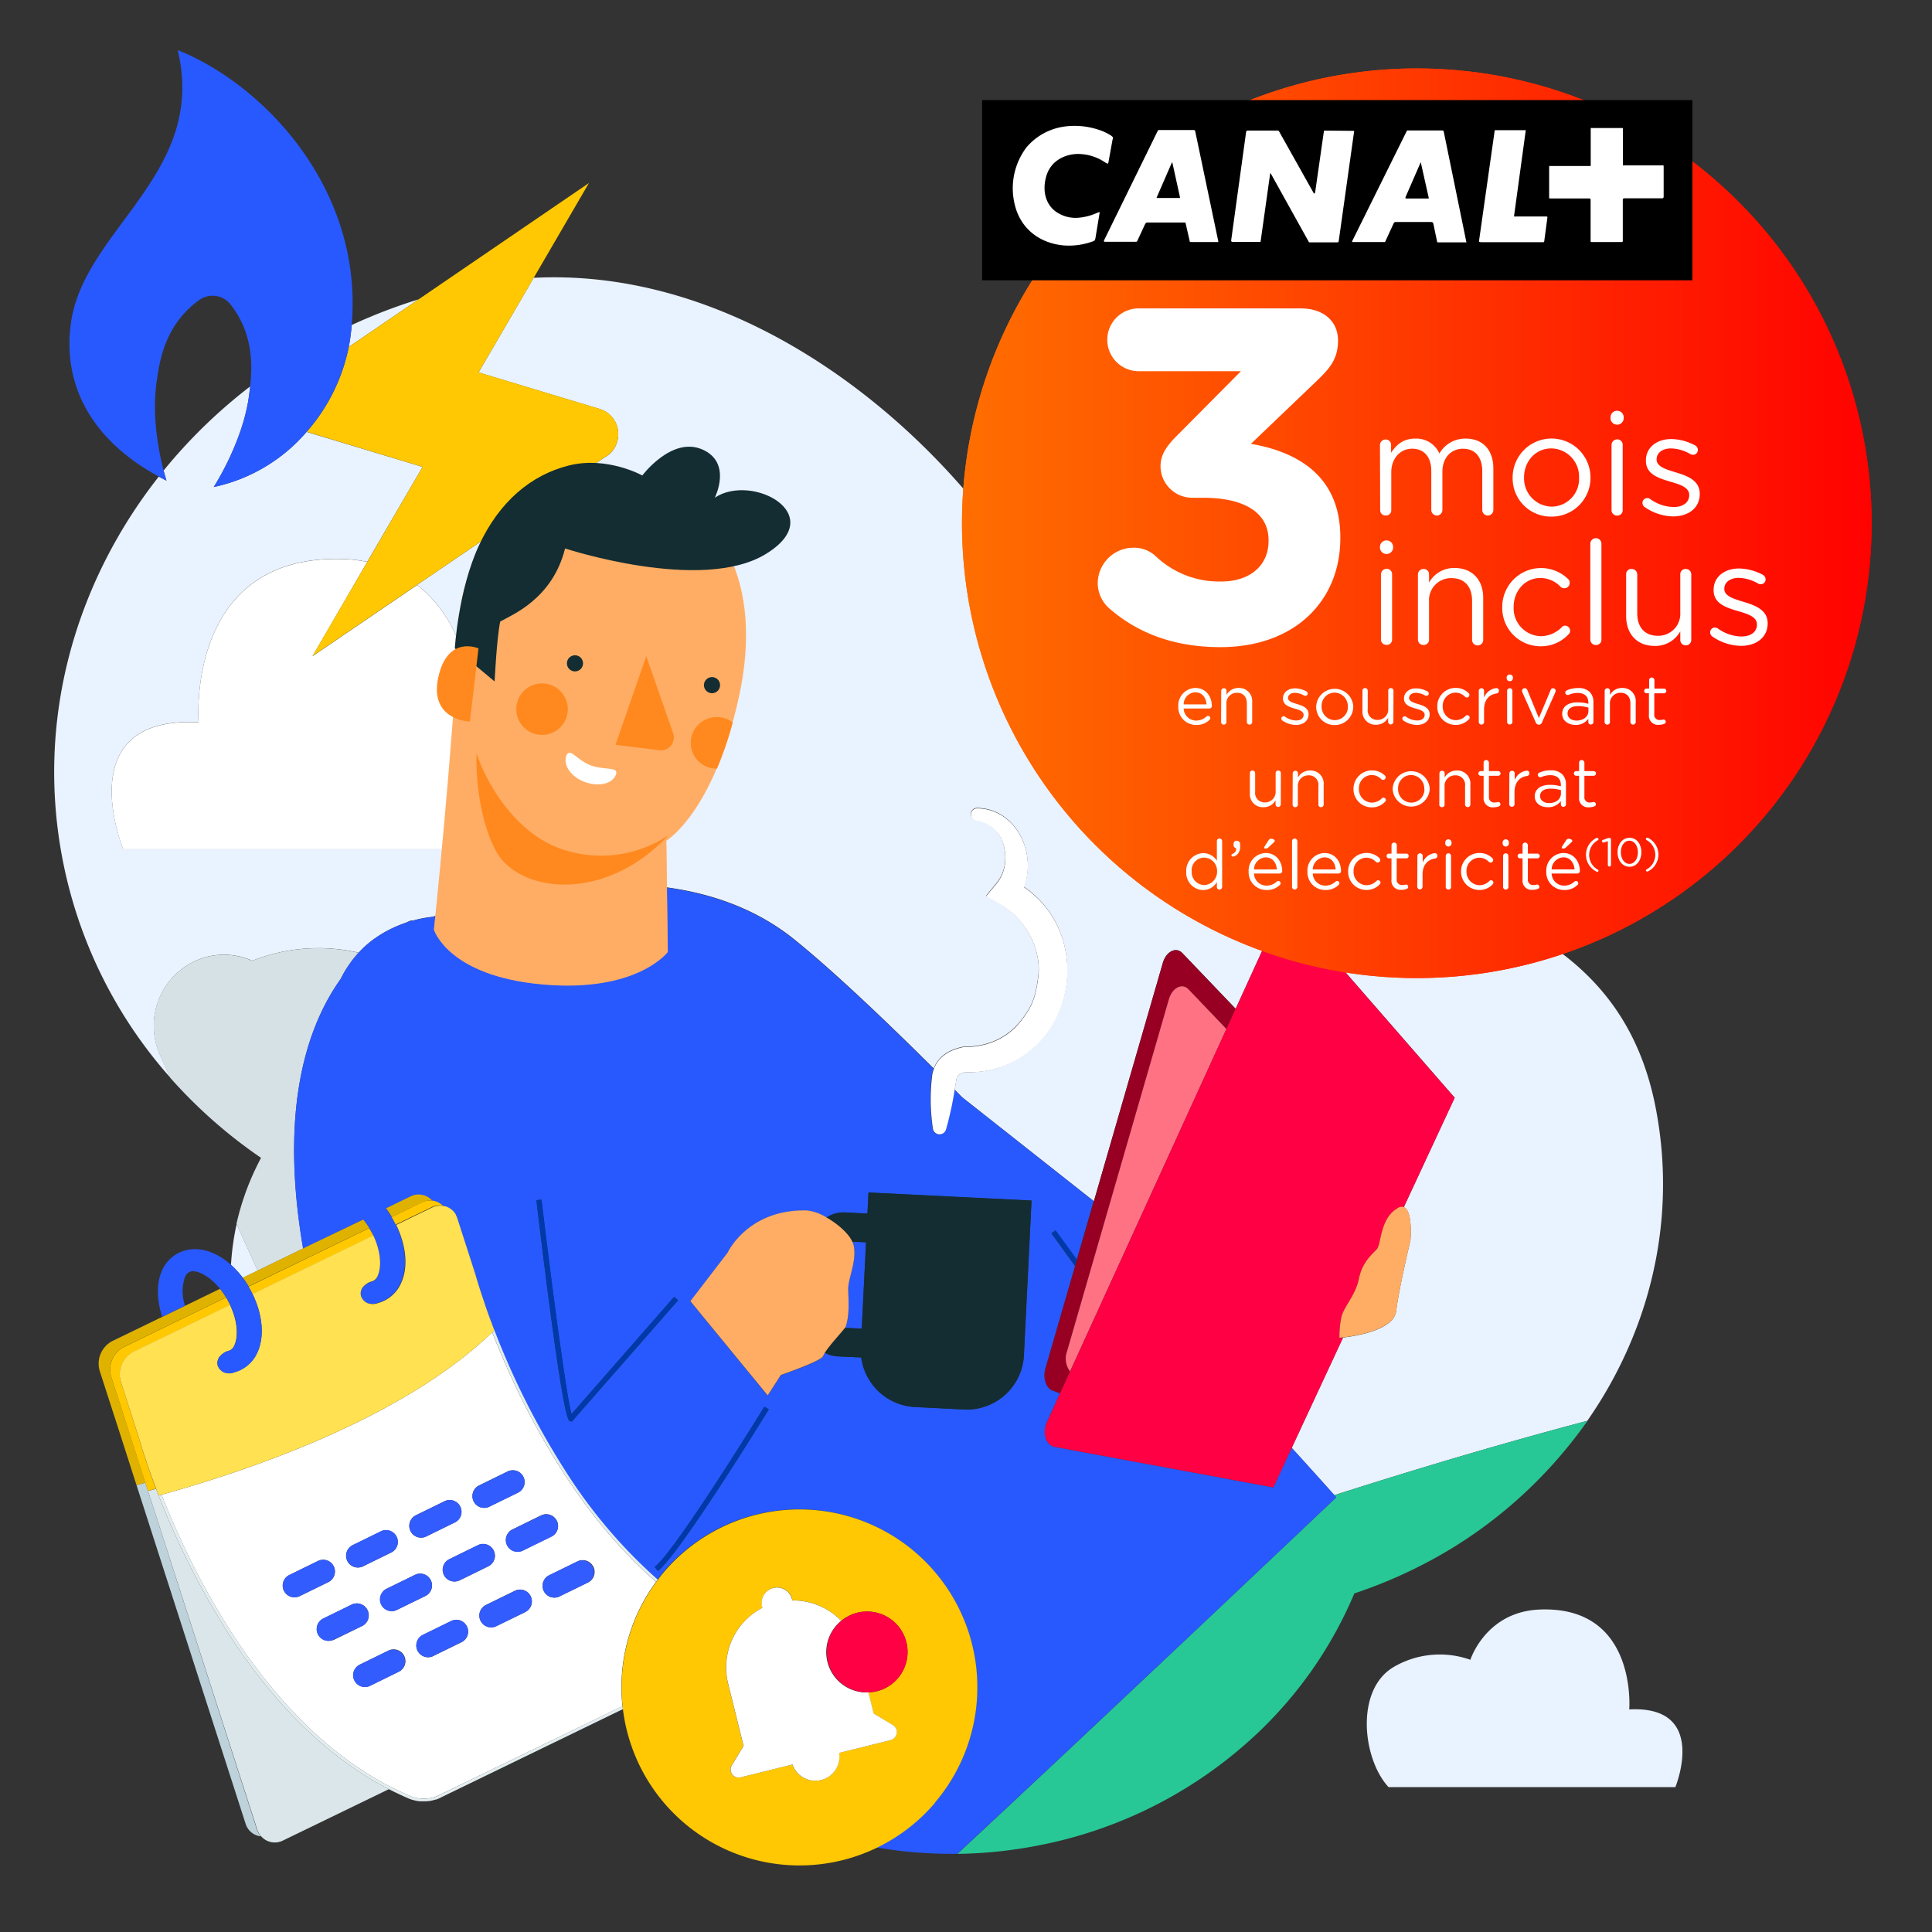 <?xml version="1.0" encoding="UTF-8"?>
<svg xmlns="http://www.w3.org/2000/svg" xmlns:xlink="http://www.w3.org/1999/xlink" id="Calque_1" data-name="Calque 1" viewBox="0 0 480 480">
  <rect x="0" y="0" width="480" height="480" fill="#333333" stroke="none"/>
  <defs>
    <style>.cls-1{fill:url(#Dégradé_sans_nom_11);}.cls-11,.cls-2{fill:none;}.cls-3{fill:#e9f2ff;}.cls-4{fill:#fff;}.cls-5{fill:#d6e1e6;}.cls-6{fill:#27c896;}.cls-7{fill:#2859ff;}.cls-8{fill:#132d32;}.cls-9{fill:#ffad64;}.cls-10{fill:#0039a9;}.cls-11{stroke:#fff;stroke-linecap:round;stroke-linejoin:round;stroke-width:0;}.cls-12{fill:#980023;}.cls-13{fill:#ff7283;}.cls-14{fill:#f04;}.cls-15{fill:#bdd2da;}.cls-16{fill:#dae6ea;}.cls-17{fill:#e3edef;}.cls-18{fill:#335cff;}.cls-19{fill:#e0b200;}.cls-20{fill:#ffc800;}.cls-21{fill:#ffe151;}.cls-22{fill:#ffc802;}.cls-23{clip-path:url(#clip-path);}.cls-24{fill:url(#Dégradé_sans_nom_11-3);}.cls-25{opacity:0.72;isolation:isolate;}.cls-26{clip-path:url(#clip-path-2);}.cls-27{fill:#ff891f;}</style>
    <linearGradient id="Dégradé_sans_nom_11" x1="239" y1="130" x2="465" y2="130" gradientUnits="userSpaceOnUse">
      <stop offset="0" stop-color="#ff6e00"></stop>
      <stop offset="1" stop-color="#ff0200"></stop>
    </linearGradient>
    <clipPath id="clip-path">
      <path class="cls-1" d="M239,130A113,113,0,1,0,352,17,113,113,0,0,0,239,130"></path>
    </clipPath>
    <linearGradient id="Dégradé_sans_nom_11-3" y1="130" x2="465" y2="130" xlink:href="#Dégradé_sans_nom_11"></linearGradient>
    <clipPath id="clip-path-2">
      <rect class="cls-2" x="105.23" y="182.85" width="65.38" height="58.26" transform="translate(-80.6 339.29) rotate(-87.18)"></rect>
    </clipPath>
  </defs>
  <title>480x480_OHE+-canal-dual-(10)</title>
  <path class="cls-2" d="M57.36,75.71a5.72,5.72,0,0,0-8-1.08C41,80.78,39.61,89.44,38.83,95.24h0c-1.15,8.58.7,17.44,1.79,21.65A129.14,129.14,0,0,1,62.16,96C62.77,90.33,62.81,82.79,57.36,75.71Z"></path>
  <path class="cls-2" d="M47.27,316l-.17.07a2.53,2.53,0,0,0-1.19,1.41,11,11,0,0,0,.06,7L40.62,327l14-6.8C52,316.92,48.82,315.47,47.27,316Z"></path>
  <path class="cls-3" d="M312,431a102.59,102.59,0,0,0,24.48-35.12h0A102.59,102.59,0,0,1,312,431Z"></path>
  <path class="cls-3" d="M60.33,317.47l3.7-1.79-5.25-11.59a64.72,64.72,0,0,1,5.38-15,63.71,63.71,0,0,0-6.77,25.16A22.14,22.14,0,0,1,60.33,317.47Z"></path>
  <path class="cls-3" d="M48.41,238.79a17.21,17.21,0,0,1,14.27-.1,44.71,44.71,0,0,1,26.44-2,24.48,24.48,0,0,1,3.52-3.19h0a29.83,29.83,0,0,1,8.15-4.24c.94-.43,1.48-.61,1.48-.61l.09.12a29.8,29.8,0,0,1,5.12-1c21.77-7.19,62.69-16.19,89.81,5.57,9,7.26,21.27,18.76,34.7,32.12,1.13-3,3.75-4.66,7.19-5.39.78-.12,7.69.52,13.27-5.14,3.95-4.42,4.85-7.16,5.5-12.47.77-6.18-2.74-14.11-9.44-17.85l-3.54-2c2.21-2.92,3.77-4,4.51-7.08a11,11,0,0,0,0-5,8.38,8.38,0,0,0-7-6.74,1.54,1.54,0,0,1,.25-3.06c9.26.06,14.94,10.5,11.69,19.61,14.19,9.67,14,30.74,1.33,40.73A23.29,23.29,0,0,1,240,266.36a3.29,3.29,0,0,0-2.18,1.14.55.55,0,0,1-.08.15.64.64,0,0,1-.06.18c-.19,1.11-.36,2.05-.5,2.89l1.88,1.9,32.71,25.81,17.13-59.22c.83-2.85,3.28-4.07,4.86-2.42L307,250.63l9.2-20.16c1.42-3.11,4.72-4.26,6.46-2.26l38.75,44.5-12.66,27.22c2.32.84,1.66,8.27,1.66,8.27s-2.85,11.87-3.54,17.53c-.58,4.76-10.17,6.24-13.2,6.58l-12.75,27.4c5.58,6.15,9.35,10.35,10.6,11.76,21.06-6.75,43-13.24,62.87-18.47a113.46,113.46,0,0,1-43,36.74c43.35-21.37,69.11-67.57,59.94-114.61-7.73-39.69-40.34-50.55-78.65-61,.45-6.49,2.13-32.05.84-38.7-8-41-49.73-57.52-93.06-52.72-25.66-30.13-65-55.84-107.87-53.69l-13.7,23.51,30.27,9.13a6.53,6.53,0,0,1,4.14,8.16,6.22,6.22,0,0,1-3.17,3.86L103.64,145.3a32.34,32.34,0,0,1,10.18,14,37.06,37.06,0,0,1,31,2.88c15.88,9.24,12.72,37.45,2.17,48.79H30.62s-13.68-33.24,18.73-31.52c0,0-3.4-42.27,36.5-40.54a34.5,34.5,0,0,1,5.4.67L105,116l-28.83-8.7A41.91,41.91,0,0,1,53.1,121s7.22-11.07,8.77-22.67c.1-.73.2-1.51.29-2.33A129.14,129.14,0,0,0,40.65,116.9c.42,1.59.72,2.52.72,2.52-.65-.33-1.29-.66-1.93-1C18.54,145,8.84,179.13,15.58,213.69a114.28,114.28,0,0,0,26.75,54.07l-2.53-5.59A17.72,17.72,0,0,1,48.41,238.79ZM291.33,205h0Zm.94,0,.34,0Zm.94-.09.34-.06Zm1-.2.3-.08Zm1-.33.15-.06Zm1-.45c.09,0,.17-.1.25-.14C296.35,203.8,296.27,203.86,296.18,203.9Zm.77-.46a10.16,10.16,0,0,0,.93-.69A10.16,10.16,0,0,1,297,203.44Z"></path>
  <path class="cls-3" d="M87.05,83.77c-.11.81-.25,1.62-.41,2.43L104,74.37a134.33,134.33,0,0,0-16.6,6.37C87.29,81.74,87.19,82.75,87.05,83.77Z"></path>
  <path class="cls-4" d="M91.25,139.61a34.5,34.5,0,0,0-5.4-.67c-39.9-1.73-36.5,40.54-36.5,40.54C16.94,177.76,30.62,211,30.62,211H147c10.55-11.34,13.71-39.55-2.17-48.79a37.06,37.06,0,0,0-31-2.88,32.34,32.34,0,0,0-10.18-14l-26,17.7Z"></path>
  <path class="cls-5" d="M64,315.68l11.33-5.5c-6-34.84,1-55.29,9.34-67a27.79,27.79,0,0,1,4.42-6.47,44.71,44.71,0,0,0-26.44,2,17.21,17.21,0,0,0-14.27.1,17.72,17.72,0,0,0-8.61,23.38l2.53,5.59h0a122.16,122.16,0,0,0,22.55,19.88c-.25.46-.48.94-.72,1.41a64.72,64.72,0,0,0-5.38,15Z"></path>
  <path class="cls-6" d="M394.39,353c-19.9,5.23-41.81,11.72-62.87,18.47l.48.53s-58.56,55.52-94.14,88.59a112.28,112.28,0,0,0,20-2.07A109.45,109.45,0,0,0,312,431a102.59,102.59,0,0,0,24.48-35.12h0a117.84,117.84,0,0,0,14.94-6.13A113.46,113.46,0,0,0,394.39,353Z"></path>
  <path class="cls-7" d="M332,372l-.48-.53c-1.25-1.41-5-5.61-10.6-11.76l-4.57,9.83-9.61-1.78-.13.1-.12-.15-44.36-8.22c-2.32-.43-3.27-3.43-2-6.26l3.23-7.07-1.88-.7c-1.64-.61-2.42-3.12-1.73-5.53l7.34-25.37-5.89-8.13,1-.76,5.3,7.33,4.21-14.57-32.71-25.81-1.88-1.9a81.9,81.9,0,0,1-2.17,9.94,1.67,1.67,0,0,1-3.23-.21,48.5,48.5,0,0,1-.17-13.71,10.27,10.27,0,0,1,.37-1.22c-13.43-13.36-25.66-24.86-34.7-32.12-27.12-21.76-68-12.76-89.81-5.57a29.8,29.8,0,0,0-5.12,1l-.09-.12s-.54.18-1.48.61a29.83,29.83,0,0,0-8.15,4.24h0a24.48,24.48,0,0,0-3.52,3.19,27.79,27.79,0,0,0-4.42,6.47c-8.34,11.71-15.3,32.16-9.34,67l.53-.25h0l1.83-.89.83-.41L90.24,303h0a17.61,17.61,0,0,1,1.49,2.12q.39.63.75,1.32c.09.19.18.37.26.56,2.08,4.4,2,8.06,1.16,9.9a2.6,2.6,0,0,1-1.2,1.42l-.84.27a4.74,4.74,0,0,0-1.71,1.27,2.56,2.56,0,0,0-.46,2.21,2.94,2.94,0,0,0,1.55,1.66,3.8,3.8,0,0,0,2.15.12l1-.32c.25-.09.5-.18.74-.29a8.85,8.85,0,0,0,4.52-4.7c1.66-3.88,1.16-9.17-1.3-14.26-.08-.15-.13-.31-.21-.46-.25-.49-.51-1-.79-1.42a23.76,23.76,0,0,0-1.43-2.16h0l6-2.91a4.51,4.51,0,0,1,5.46,1,4.39,4.39,0,0,1,2.66,1.25,2.71,2.71,0,0,1,.41.09l.09,0a4.76,4.76,0,0,1,.71.28l.11.05a5.23,5.23,0,0,1,.63.41l.11.09a3.93,3.93,0,0,1,.55.53,1,1,0,0,1,.08.11,4.55,4.55,0,0,1,.46.66l0,.1a4.81,4.81,0,0,1,.34.8v0l4.46,13.83s.79,2.88,2.44,7.63l0,.08c.11.33.23.67.36,1l.07.21c.12.32.23.65.35,1l.13.34c.11.31.22.62.34.94s.13.34.2.52.2.55.31.83c.17.46.35.93.54,1.4a195.19,195.19,0,0,0,17.48,34.72,126.48,126.48,0,0,0,23.12,27.29c.5-.66,1-1.31,1.56-2a44.21,44.21,0,0,1,62.32-4.95h0A44.21,44.21,0,0,1,217.83,459a109.71,109.71,0,0,0,20,1.57C273.44,427.52,332,372,332,372ZM133.25,298.19l1.27-.15c2.32,19.38,6.06,48.19,7.45,53.29l25.52-29.12,1,.84-26.4,30.13-.47-.09C141.09,352.93,139.75,352.52,133.25,298.19Zm30.2,92.12-.79-1c5.23-4.05,27-39.46,27.25-39.82l1.1.67C190.11,351.62,168.86,386.12,163.45,390.31Zm63.9-40.75A14.19,14.19,0,0,1,214,337.25L208.1,337a7.43,7.43,0,0,1-3.15-.9,5.34,5.34,0,0,0-.44.84c-.32.92-5.47,2.94-10.53,4.73h0s-1.19,1.89-3.25,5.06l-19.21-23.41,9.28-12.1h0s5-10.81,19.68-10.44a11.73,11.73,0,0,1,4.85,1.74,7.64,7.64,0,0,1,4.53-1.28l5.65.28.26-5.23,40.51,2-.21,4.32-1.68,34.1a14.2,14.2,0,0,1-14.88,13.48Z"></path>
  <path class="cls-7" d="M210.73,320.21c0,2.4.46,6.25-.58,9.28a2,2,0,0,1-.23.39l4.18.21,1.06-21.45-3.42-.17a4.67,4.67,0,0,1,.38,1.06C212.88,313.36,210.68,317.54,210.73,320.21Z"></path>
  <path class="cls-8" d="M254.39,336.68l1.68-34.1.21-4.32-40.51-2-.26,5.23-5.65-.28a7.64,7.64,0,0,0-4.53,1.28c2.68,1.52,5.38,3.82,6.41,6l3.42.17-1.06,21.45-4.18-.21c-.86,1.21-3.78,4.29-5,6.18a7.43,7.43,0,0,0,3.15.9l5.89.29a14.19,14.19,0,0,0,13.36,12.31l12.16.6A14.2,14.2,0,0,0,254.39,336.68Z"></path>
  <path class="cls-9" d="M210.15,329.49c1-3,.62-6.88.58-9.28,0-2.67,2.15-6.85,1.39-10.68a4.67,4.67,0,0,0-.38-1.06c-1-2.16-3.73-4.46-6.41-6a11.73,11.73,0,0,0-4.85-1.74c-14.65-.37-19.68,10.43-19.68,10.44h0l-9.28,12.1,19.21,23.41c2.06-3.17,3.25-5.06,3.25-5.06h0c5.06-1.79,10.21-3.81,10.53-4.73a5.34,5.34,0,0,1,.44-.84c1.19-1.89,4.11-5,5-6.18A2,2,0,0,0,210.15,329.49Z"></path>
  <path class="cls-10" d="M142.06,353.18l26.4-30.13-1-.84L142,351.33c-1.39-5.1-5.13-33.91-7.45-53.29l-1.27.15c6.5,54.33,7.84,54.74,8.34,54.9Z"></path>
  <path class="cls-10" d="M189.91,349.48c-.22.36-22,35.77-27.25,39.82l.79,1c5.41-4.19,26.66-38.69,27.56-40.16Z"></path>
  <path class="cls-10" d="M306.61,367.86l.13-.1-.25-.05Z"></path>
  <path class="cls-10" d="M262.27,305.67l-1,.76,5.89,8.13.46-1.56Z"></path>
  <path class="cls-4" d="M231.79,280.45a1.67,1.67,0,0,0,3.23.21,81.9,81.9,0,0,0,2.17-9.94c.14-.84.31-1.78.5-2.89a.64.64,0,0,0,.06-.18.55.55,0,0,0,.08-.15,3.29,3.29,0,0,1,2.18-1.14,23.29,23.29,0,0,0,15.77-5.18c12.7-10,12.86-31.06-1.33-40.73,3.25-9.11-2.43-19.55-11.69-19.61a1.54,1.54,0,0,0-.25,3.06,8.38,8.38,0,0,1,7,6.74,11,11,0,0,1,0,5c-.74,3.11-2.3,4.16-4.51,7.08l3.54,2c6.7,3.74,10.21,11.67,9.44,17.85-.65,5.31-1.55,8-5.5,12.47-5.58,5.66-12.49,5-13.27,5.14-3.44.73-6.06,2.39-7.19,5.39a10.27,10.27,0,0,0-.37,1.22A48.5,48.5,0,0,0,231.79,280.45Z"></path>
  <path class="cls-11" d="M297.88,202.75a10.16,10.16,0,0,1-.93.69"></path>
  <path class="cls-11" d="M296.43,203.76c-.08,0-.16.1-.25.14"></path>
  <path class="cls-11" d="M292.61,205l-.34,0"></path>
  <path class="cls-11" d="M293.55,204.82l-.34.06"></path>
  <path class="cls-11" d="M295.34,204.29l-.15.06"></path>
  <path class="cls-11" d="M294.46,204.6l-.3.08"></path>
  <path class="cls-12" d="M267.57,313l-.46,1.56-7.34,25.37c-.69,2.41.09,4.92,1.73,5.53l1.88.7,2.48-5.43a5.22,5.22,0,0,1-.79-4.86l25.35-87.64c.83-2.86,3.28-4.08,4.86-2.43l9.42,9.86,2.3-5-13.23-13.84c-1.58-1.65-4-.43-4.86,2.42l-17.13,59.22Z"></path>
  <path class="cls-13" d="M304.7,255.66l-9.42-9.86c-1.58-1.65-4-.43-4.86,2.43l-25.35,87.64a5.22,5.22,0,0,0,.79,4.86Z"></path>
  <path class="cls-14" d="M265.86,340.73l-2.48,5.43-3.23,7.07c-1.29,2.83-.34,5.83,2,6.26l44.36,8.22.25.05,9.61,1.78,4.57-9.83,12.75-27.4-.91.1a23.7,23.7,0,0,1,.46-5c.54-2.71,3.56-5.51,4.38-9.68s3.39-6.16,4.48-7.37.78-7.54,5-10.07a1.92,1.92,0,0,1,1.65-.32l12.66-27.22-38.75-44.5c-1.74-2-5-.85-6.46,2.26L307,250.63l-2.3,5Z"></path>
  <path class="cls-9" d="M347.1,300.25c-4.24,2.53-3.93,8.86-5,10.07s-3.65,3.19-4.48,7.37-3.84,7-4.38,9.68a23.7,23.7,0,0,0-.46,5l.91-.1c3-.34,12.62-1.82,13.2-6.58.69-5.66,3.54-17.53,3.54-17.53s.66-7.43-1.66-8.27A1.92,1.92,0,0,0,347.1,300.25Z"></path>
  <path class="cls-15" d="M36.11,368.36l-2.19.61-4.37-13.56L61,453.05a4.47,4.47,0,0,0,3.83,3.19,4.67,4.67,0,0,1-1-1.72Z"></path>
  <path class="cls-15" d="M27.94,333.18l26.72-12.95h0l-14,6.8-.31.16h0l-12.37,6a6.33,6.33,0,0,0-3.18,7.38l4.2,13-4.2-13A6.33,6.33,0,0,1,27.94,333.18Z"></path>
  <polygon class="cls-15" points="75.89 309.93 75.89 309.93 75.36 310.18 64.03 315.68 60.33 317.47 60.33 317.47 75.89 309.93"></polygon>
  <polygon class="cls-15" points="90.24 302.97 90.24 302.97 78.55 308.63 77.72 309.04 90.24 302.97"></polygon>
  <path class="cls-15" d="M101.92,297.3a4.51,4.51,0,0,1,5.46,1h0a4.51,4.51,0,0,0-5.46-1l-6,2.91h0Z"></path>
  <path class="cls-16" d="M57.12,406.39a195.35,195.35,0,0,1-18.34-36.52l-2,.56-.67-2.07h0L63.9,454.52a4.67,4.67,0,0,0,1,1.72,4.5,4.5,0,0,0,5.47,1l26.25-12.73C79.75,435.8,66.76,421.2,57.12,406.39Z"></path>
  <path class="cls-4" d="M104.63,447.55l-.35,0Z"></path>
  <path class="cls-4" d="M103.67,447.44l-.34-.07Z"></path>
  <path class="cls-4" d="M105.58,447.57h0Z"></path>
  <path class="cls-4" d="M107.72,447.26l-.28.07Z"></path>
  <path class="cls-4" d="M102.68,447.21l-.27-.07Z"></path>
  <path class="cls-4" d="M108.32,447.08a9.7,9.7,0,0,0,1.08-.43C109,446.81,108.68,447,108.32,447.08Z"></path>
  <path class="cls-4" d="M106.52,447.5l-.16,0Z"></path>
  <path class="cls-4" d="M163,393c-21.23-18.42-34.27-45.56-40.72-62-21.27,20.47-57,33.35-82.14,40.36,8.41,21.37,27.82,60.36,61.62,74.8a8.87,8.87,0,0,0,6.21.29,9.17,9.17,0,0,0,1.13-.45l45.55-22.1A44.1,44.1,0,0,1,163,393Zm-48.33,15-7.06,3.46a2.14,2.14,0,0,1-.39.16,2.93,2.93,0,0,1-2.19-5.41l7.07-3.46a2.92,2.92,0,1,1,2.57,5.25Zm-27.06-24.1,7.06-3.46a2.93,2.93,0,0,1,2.58,5.26l-7.07,3.46a2.14,2.14,0,0,1-.39.16,2.93,2.93,0,0,1-2.18-5.42ZM96,394.75l7.06-3.46a2.93,2.93,0,1,1,2.58,5.26L98.55,400l-.39.16A2.93,2.93,0,0,1,96,394.75Zm34.4,5.82L123.32,404a2.14,2.14,0,0,1-.39.16,2.93,2.93,0,0,1-2.19-5.42l7.07-3.46a2.93,2.93,0,1,1,2.57,5.26Zm-18.71-13.22,7.06-3.46a2.92,2.92,0,1,1,2.58,5.25l-7.07,3.47a3.12,3.12,0,0,1-.39.15,2.92,2.92,0,0,1-2.18-5.41Zm35.74,1.9a2.93,2.93,0,0,1-1.34,3.92L139,396.63a1.68,1.68,0,0,1-.39.16,2.93,2.93,0,0,1-2.18-5.42l7.07-3.46A2.93,2.93,0,0,1,147.41,389.25Zm-9.07-11.42a2.92,2.92,0,0,1-1.34,3.91l-7.07,3.46a2.14,2.14,0,0,1-.39.16,2.92,2.92,0,0,1-2.18-5.41l7.06-3.46A2.93,2.93,0,0,1,138.34,377.83ZM119,369.07l7.06-3.46a2.93,2.93,0,1,1,2.58,5.26l-7.07,3.46a3.2,3.2,0,0,1-.39.16,2.93,2.93,0,0,1-2.18-5.42Zm-15.69,7.4,7.06-3.46a2.93,2.93,0,1,1,2.58,5.26l-7.07,3.46a3.2,3.2,0,0,1-.39.16,2.93,2.93,0,0,1-2.18-5.42ZM74.51,396.53a1.88,1.88,0,0,1-.39.16,2.92,2.92,0,0,1-2.18-5.41L79,387.82a2.92,2.92,0,1,1,2.57,5.25Zm8,11a2.93,2.93,0,0,1-2.18-5.42l7.06-3.46A2.93,2.93,0,1,1,89.93,404l-7.07,3.46ZM91.55,419a2.93,2.93,0,0,1-2.19-5.41l7.07-3.46A2.92,2.92,0,1,1,99,415.37l-7.07,3.47Z"></path>
  <path class="cls-4" d="M163.42,392.47h0a126.48,126.48,0,0,1-23.12-27.29A126.48,126.48,0,0,0,163.42,392.47Z"></path>
  <path class="cls-4" d="M57.12,406.39a195.35,195.35,0,0,1-18.34-36.52h0A195.35,195.35,0,0,0,57.12,406.39Z"></path>
  <path class="cls-17" d="M109.43,446.63l45.32-22c0-.25-.05-.51-.08-.76L109.12,446a9.17,9.17,0,0,1-1.13.45,8.87,8.87,0,0,1-6.21-.29c-33.8-14.44-53.21-53.43-61.62-74.8l-.73.21c-.23-.58-.44-1.14-.65-1.69h0a195.35,195.35,0,0,0,18.34,36.52c9.64,14.81,22.63,29.41,39.47,38.1,1.61.82,3.24,1.6,4.91,2.32.3.12.6.23.91.33l.27.07c.21.06.43.12.65.16l.34.07.61.08.35,0c.21,0,.42,0,.63,0h.32c.26,0,.52,0,.78-.05l.16,0a9.32,9.32,0,0,0,.92-.17l.28-.07.49-.14.11,0c.36-.12.72-.27,1.08-.43Z"></path>
  <path class="cls-17" d="M122.3,331c6.45,16.46,19.49,43.6,40.72,62l.4-.54a126.48,126.48,0,0,1-23.12-27.29,195.19,195.19,0,0,1-17.48-34.72v0Z"></path>
  <path class="cls-17" d="M122,328.23c.1.27.2.55.31.83C122.17,328.78,122.07,328.5,122,328.23Z"></path>
  <path class="cls-17" d="M118.05,316.52s.79,2.89,2.44,7.63c-1.65-4.75-2.44-7.63-2.44-7.63l-4.46-13.83v0Z"></path>
  <path class="cls-17" d="M112.65,301a1,1,0,0,1,.08.11A1,1,0,0,0,112.65,301Z"></path>
  <path class="cls-17" d="M110.45,299.62l.09,0Z"></path>
  <path class="cls-17" d="M112,300.38l.11.09Z"></path>
  <path class="cls-17" d="M113.19,301.77l0,.1Z"></path>
  <path class="cls-17" d="M111.25,299.92l.11.05Z"></path>
  <path class="cls-17" d="M121.77,327.71c-.12-.32-.23-.63-.34-.94C121.54,327.08,121.65,327.39,121.77,327.71Z"></path>
  <path class="cls-17" d="M120.88,325.24c-.13-.34-.25-.68-.36-1C120.63,324.56,120.75,324.9,120.88,325.24Z"></path>
  <path class="cls-17" d="M121.3,326.43c-.12-.33-.23-.66-.35-1C121.07,325.77,121.18,326.1,121.3,326.43Z"></path>
  <path class="cls-18" d="M127.36,380a2.92,2.92,0,0,0,2.18,5.41,2.14,2.14,0,0,0,.39-.16l7.07-3.46a2.92,2.92,0,1,0-2.58-5.25Z"></path>
  <path class="cls-18" d="M117.66,373a2.94,2.94,0,0,0,3.53,1.5,3.2,3.2,0,0,0,.39-.16l7.07-3.46a2.93,2.93,0,1,0-2.58-5.26L119,369.07A3,3,0,0,0,117.66,373Z"></path>
  <path class="cls-18" d="M136.43,391.37a2.93,2.93,0,0,0,2.18,5.42,1.68,1.68,0,0,0,.39-.16l7.07-3.46a2.93,2.93,0,0,0-2.57-5.26Z"></path>
  <path class="cls-18" d="M113.85,392.76a3.12,3.12,0,0,0,.39-.15l7.07-3.47a2.92,2.92,0,1,0-2.58-5.25l-7.06,3.46a2.92,2.92,0,0,0,2.18,5.41Z"></path>
  <path class="cls-18" d="M102,380.39a2.93,2.93,0,0,0,3.52,1.5,3.2,3.2,0,0,0,.39-.16l7.07-3.46a2.93,2.93,0,1,0-2.58-5.26l-7.06,3.46A2.93,2.93,0,0,0,102,380.39Z"></path>
  <path class="cls-18" d="M82.92,389.16A2.92,2.92,0,0,0,79,387.82l-7.07,3.46a2.92,2.92,0,0,0,2.18,5.41,1.88,1.88,0,0,0,.39-.16l7.07-3.46A2.92,2.92,0,0,0,82.92,389.16Z"></path>
  <path class="cls-18" d="M127.81,395.31l-7.07,3.46a2.93,2.93,0,0,0,2.19,5.42,2.14,2.14,0,0,0,.39-.16l7.06-3.46a2.93,2.93,0,1,0-2.57-5.26Z"></path>
  <path class="cls-18" d="M98.16,400.17l.39-.16,7.07-3.46a2.93,2.93,0,1,0-2.58-5.26L96,394.75a2.93,2.93,0,0,0,2.18,5.42Z"></path>
  <path class="cls-18" d="M89.81,389.29a2.14,2.14,0,0,0,.39-.16l7.07-3.46a2.93,2.93,0,0,0-2.58-5.26l-7.06,3.46a2.93,2.93,0,0,0,2.18,5.42Z"></path>
  <path class="cls-18" d="M116,404.06a2.94,2.94,0,0,0-3.92-1.34l-7.07,3.46a2.93,2.93,0,0,0,2.19,5.41,2.14,2.14,0,0,0,.39-.16l7.06-3.46A2.92,2.92,0,0,0,116,404.06Z"></path>
  <path class="cls-18" d="M91.27,400a2.94,2.94,0,0,0-3.92-1.34l-7.06,3.46a2.93,2.93,0,0,0,2.18,5.42l.39-.16L89.93,404A2.93,2.93,0,0,0,91.27,400Z"></path>
  <path class="cls-18" d="M100.35,411.46a3,3,0,0,0-3.92-1.34l-7.07,3.46A2.93,2.93,0,0,0,91.55,419l.39-.15L99,415.37A2.92,2.92,0,0,0,100.35,411.46Z"></path>
  <path class="cls-19" d="M36.11,368.36h0l-4-12.5L27.61,342a6.32,6.32,0,0,1,3.19-7.37l25.35-12.3a17.61,17.61,0,0,0-1.49-2.12L27.94,333.18a6.33,6.33,0,0,0-3.18,7.38l4.2,13,.26.82.33,1L33.92,369Z"></path>
  <path class="cls-19" d="M91.73,305.09A17.61,17.61,0,0,0,90.24,303L77.72,309l-1.83.89h0l-15.56,7.54a24.56,24.56,0,0,1,1.44,2.16Z"></path>
  <path class="cls-19" d="M104.78,298.76a4.77,4.77,0,0,1,2.6-.48,4.51,4.51,0,0,0-5.46-1l-6,2.91a23.76,23.76,0,0,1,1.43,2.16Z"></path>
  <path class="cls-20" d="M92.74,307c-.08-.19-.17-.37-.26-.56q-.36-.69-.75-1.32l-30,14.54c.27.46.53.93.78,1.43.08.15.14.3.21.45Z"></path>
  <path class="cls-20" d="M110,299.53a4.39,4.39,0,0,0-2.66-1.25h0a4.77,4.77,0,0,0-2.6.48l-7.44,3.61c.28.46.54.93.79,1.42.08.15.13.31.21.46l8.81-4.27A4.8,4.8,0,0,1,110,299.53Z"></path>
  <path class="cls-20" d="M34.45,357.08,30,343.24a6.33,6.33,0,0,1,3.18-7.38l24-11.64c-.08-.18-.16-.36-.26-.54-.24-.47-.49-.91-.75-1.33L30.8,334.65A6.32,6.32,0,0,0,27.61,342l4.47,13.84,4,12.5.67,2.07,2-.56h0C35.83,362.12,34.45,357.08,34.45,357.08Z"></path>
  <path class="cls-21" d="M122.3,331l.53-.5v0c-.19-.47-.37-.94-.54-1.4-.11-.28-.21-.56-.31-.83s-.13-.35-.2-.52-.23-.63-.34-.94l-.13-.34c-.12-.33-.23-.66-.35-1l-.07-.21c-.13-.34-.25-.68-.36-1l0-.08c-1.65-4.74-2.44-7.63-2.44-7.63l-4.46-13.83v0a4.81,4.81,0,0,0-.34-.8l0-.1a4.55,4.55,0,0,0-.46-.66,1,1,0,0,0-.08-.11,3.93,3.93,0,0,0-.55-.53l-.11-.09a5.23,5.23,0,0,0-.63-.41l-.11-.05a4.76,4.76,0,0,0-.71-.28l-.09,0a2.71,2.71,0,0,0-.41-.09,4.8,4.8,0,0,0-2.89.45l-8.81,4.27c2.46,5.09,3,10.38,1.3,14.26a8.85,8.85,0,0,1-4.52,4.7c-.24.11-.49.2-.74.29l-1,.32a3.8,3.8,0,0,1-2.15-.12A2.94,2.94,0,0,1,89.69,322a2.56,2.56,0,0,1,.46-2.21,4.74,4.74,0,0,1,1.71-1.27l.84-.27a2.6,2.6,0,0,0,1.2-1.42c.79-1.84.92-5.5-1.16-9.9l-30,14.54c2.46,5.09,3,10.39,1.3,14.27a8.82,8.82,0,0,1-4.52,4.7,6.46,6.46,0,0,1-.73.28l-1,.33a3.89,3.89,0,0,1-2.15-.12,3,3,0,0,1-1.55-1.66,2.62,2.62,0,0,1,.47-2.22,4.92,4.92,0,0,1,1.7-1.27l.85-.27a2.55,2.55,0,0,0,1.19-1.42c.79-1.84.93-5.5-1.16-9.91l-24,11.64A6.33,6.33,0,0,0,30,343.24l4.46,13.84s1.38,5,4.33,12.79c.21.55.42,1.11.65,1.69l.73-.21C65.3,364.34,101,351.46,122.3,331Z"></path>
  <path class="cls-7" d="M40.62,327l5.35-2.6a11,11,0,0,1-.06-7A2.53,2.53,0,0,1,47.1,316l.17-.07c1.55-.5,4.69.95,7.39,4.26h0a17.61,17.61,0,0,1,1.49,2.12c.26.42.51.86.75,1.33.1.18.18.36.26.54,2.09,4.41,2,8.07,1.16,9.91a2.55,2.55,0,0,1-1.19,1.42l-.85.27a4.92,4.92,0,0,0-1.7,1.27,2.62,2.62,0,0,0-.47,2.22A3,3,0,0,0,55.66,341a3.89,3.89,0,0,0,2.15.12l1-.33a6.46,6.46,0,0,0,.73-.28,8.82,8.82,0,0,0,4.52-4.7c1.67-3.88,1.16-9.18-1.3-14.27-.07-.15-.13-.3-.21-.45-.25-.5-.51-1-.78-1.43a24.56,24.56,0,0,0-1.44-2.16h0a22.14,22.14,0,0,0-2.94-3.26c-4-3.56-8.71-4.89-12.7-3.1a8.82,8.82,0,0,0-4.52,4.7c-1.33,3.1-1.2,7.29.14,11.38h0Z"></path>
  <path class="cls-3" d="M416.24,444s8.38-20.35-11.46-19.3c0,0,2.08-25.87-22.35-24.81-13.34.58-17.12,12.48-17.12,12.48a22.66,22.66,0,0,0-19,1.76c-9.72,5.66-7.79,22.93-1.33,29.87Z"></path>
  <path class="cls-22" d="M232.25,447.89a44.2,44.2,0,0,0-4.95-62.32h0A44.21,44.21,0,0,0,165,390.52c-.55.64-1.06,1.29-1.56,2h0l-.4.54a44.1,44.1,0,0,0-8.35,30.88c0,.25.05.51.08.76a44.2,44.2,0,0,0,77.5,23.24ZM189.34,399a3.83,3.83,0,0,1,7.43-1.84c0,.14.06.29.08.43A16.74,16.74,0,0,1,209,402.7a9.68,9.68,0,0,1,1.83-1.21A10,10,0,1,1,220,419.38a9.93,9.93,0,0,1-4.26,1.09l1.3,5.25,4.75,2.86a2.05,2.05,0,0,1-.57,3.75l-12.76,3.17a6,6,0,0,1-11.6,2.88l-12.76,3.16a2,2,0,0,1-2.25-3.05l2.86-4.74-3.84-15.46a16.68,16.68,0,0,1,8.57-18.84A4.17,4.17,0,0,1,189.34,399Z"></path>
  <path class="cls-4" d="M180.9,418.29l3.84,15.46-2.86,4.74a2,2,0,0,0,2.25,3.05l12.76-3.16a6,6,0,0,0,11.6-2.88l12.76-3.17a2.05,2.05,0,0,0,.57-3.75l-4.75-2.86-1.3-5.25A10,10,0,0,1,209,402.7a16.74,16.74,0,0,0-12.19-5.08c0-.14,0-.29-.08-.43a3.83,3.83,0,0,0-7.43,1.84,4.17,4.17,0,0,0,.13.42A16.68,16.68,0,0,0,180.9,418.29Z"></path>
  <path class="cls-14" d="M206.5,415a10,10,0,0,0,9.27,5.46,9.93,9.93,0,0,0,4.26-1.09,10,10,0,1,0-9.16-17.89A9.68,9.68,0,0,0,209,402.7,10.06,10.06,0,0,0,206.5,415Z"></path>
  <path class="cls-22" d="M86.64,86.2a45.44,45.44,0,0,1-10.45,21.07L105,116,91.25,139.61,77.62,163l26-17.7,46.52-31.64a6.22,6.22,0,0,0,3.17-3.86,6.53,6.53,0,0,0-4.14-8.16l-30.27-9.13L132.62,69l13.7-23.53L104,74.37Z"></path>
  <path class="cls-7" d="M40.65,116.9c-1.09-4.21-2.94-13.07-1.79-21.65h0c.78-5.8,2.14-14.46,10.49-20.61a5.72,5.72,0,0,1,8,1.08c5.45,7.08,5.41,14.62,4.8,20.28-.09.82-.19,1.6-.29,2.33C60.32,109.92,53.1,121,53.1,121a41.91,41.91,0,0,0,23.09-13.72A45.44,45.44,0,0,0,86.64,86.2c.16-.81.3-1.62.41-2.43.14-1,.24-2,.33-3C90.28,47,65.57,21,44.15,12.44,51.56,43.18,20.73,57,17.6,80.39c-2.25,16.89,6.81,29.87,21.84,38,.64.35,1.28.68,1.93,1C41.37,119.42,41.07,118.49,40.65,116.9Z"></path>
  <path class="cls-1" d="M239,130A113,113,0,1,0,352,17,113,113,0,0,0,239,130"></path>
  <g class="cls-23">
    <rect class="cls-24" x="239" y="17" width="226" height="226"></rect>
  </g>
  <path class="cls-4" d="M275.8,151.33a8.4,8.4,0,0,1-3.07-6.51,8.88,8.88,0,0,1,8.75-8.74,7.9,7.9,0,0,1,5.79,2.24,22.86,22.86,0,0,0,16.19,6.15c7,0,11.71-3.9,11.71-10.05v-.23c0-6.74-5.91-10.52-16.2-10.52h-2.83a7.88,7.88,0,0,1-7.81-7.81c0-2.48,1.07-4.61,3.9-7.44l16.08-16.2H282.9a7.8,7.8,0,1,1,0-15.6h40.31c5.31,0,9.22,2.95,9.22,8,0,4.61-2.13,7-5.44,10.16l-16.2,15.49C322,112.2,333,118,333,133.48v.23c0,15.61-11.35,27.07-29.79,27.07C291.41,160.78,282.54,157.12,275.8,151.33Z"></path>
  <path class="cls-4" d="M342.85,110.59a1.4,1.4,0,0,1,1.36-1.4,1.33,1.33,0,0,1,1.4,1.4v1.9c1.26-1.86,2.87-3.52,6-3.52a6.25,6.25,0,0,1,6,3.7,7.4,7.4,0,0,1,6.53-3.7c4.3,0,6.88,2.84,6.88,7.47V126.7a1.38,1.38,0,1,1-2.76,0v-9.62c0-3.59-1.79-5.59-4.81-5.59-2.79,0-5.09,2.08-5.09,5.73v9.48a1.38,1.38,0,1,1-2.76,0V117c0-3.48-1.8-5.52-4.77-5.52s-5.17,2.43-5.17,5.84v9.37a1.3,1.3,0,0,1-1.36,1.39,1.33,1.33,0,0,1-1.4-1.39Z"></path>
  <path class="cls-4" d="M375.81,118.73v-.07a9.67,9.67,0,0,1,19.34-.07v.07a9.62,9.62,0,0,1-9.72,9.69A9.51,9.51,0,0,1,375.81,118.73Zm16.5,0v-.07a7,7,0,0,0-6.88-7.25c-4,0-6.78,3.27-6.78,7.18v.07a7,7,0,0,0,6.85,7.21A6.86,6.86,0,0,0,392.31,118.73Z"></path>
  <path class="cls-4" d="M400.13,103.56a1.64,1.64,0,0,1,3.27,0V104a1.64,1.64,0,0,1-3.27,0Zm.25,7a1.4,1.4,0,0,1,1.37-1.4,1.34,1.34,0,0,1,1.4,1.4V126.7a1.31,1.31,0,0,1-1.37,1.39,1.34,1.34,0,0,1-1.4-1.39Z"></path>
  <path class="cls-4" d="M408.56,125.94a1.25,1.25,0,0,1-.5-1,1.19,1.19,0,0,1,1.22-1.19,1.13,1.13,0,0,1,.68.22,10.3,10.3,0,0,0,5.88,2c2.26,0,3.84-1.11,3.84-2.94v-.07c0-1.83-2.19-2.58-4.63-3.27-2.86-.86-6.13-1.79-6.13-5.23v-.07c0-3.2,2.66-5.31,6.31-5.31a12.91,12.91,0,0,1,5.92,1.58,1.29,1.29,0,0,1,.68,1.14,1.18,1.18,0,0,1-1.21,1.19,1.13,1.13,0,0,1-.61-.15,10.13,10.13,0,0,0-4.85-1.43c-2.19,0-3.58,1.15-3.58,2.69v.07c0,1.76,2.29,2.44,4.77,3.19,2.87.86,5.95,2,5.95,5.31v.07c0,3.52-2.9,5.56-6.6,5.56A12.8,12.8,0,0,1,408.56,125.94Z"></path>
  <path class="cls-4" d="M342.85,135.72a1.64,1.64,0,0,1,3.26,0v.46a1.64,1.64,0,0,1-3.26,0Zm.25,7a1.4,1.4,0,0,1,1.36-1.4,1.33,1.33,0,0,1,1.4,1.4v16.11a1.3,1.3,0,0,1-1.36,1.39,1.33,1.33,0,0,1-1.4-1.39Z"></path>
  <path class="cls-4" d="M352.28,142.75a1.4,1.4,0,0,1,1.37-1.4,1.33,1.33,0,0,1,1.39,1.4v2a7.08,7.08,0,0,1,6.35-3.63c4.45,0,7.11,3,7.11,7.43v10.3a1.39,1.39,0,1,1-2.77,0v-9.62c0-3.44-1.83-5.6-5.13-5.6a5.47,5.47,0,0,0-5.56,5.82v9.4a1.3,1.3,0,0,1-1.36,1.39,1.34,1.34,0,0,1-1.4-1.39Z"></path>
  <path class="cls-4" d="M373.23,150.89v-.07a9.64,9.64,0,0,1,16.32-7,1.19,1.19,0,0,1,.43,1,1.32,1.32,0,0,1-1.32,1.33,1.4,1.4,0,0,1-.9-.32,6.94,6.94,0,0,0-5.06-2.23c-3.77,0-6.64,3.16-6.64,7.18v.07a6.93,6.93,0,0,0,6.82,7.21,7.43,7.43,0,0,0,5.17-2.26,1,1,0,0,1,.78-.36,1.27,1.27,0,0,1,1.26,1.26,1.17,1.17,0,0,1-.36.86,9.27,9.27,0,0,1-7,3A9.5,9.5,0,0,1,373.23,150.89Z"></path>
  <path class="cls-4" d="M395.11,135.11a1.39,1.39,0,0,1,1.36-1.4,1.37,1.37,0,0,1,1.4,1.4v23.75a1.3,1.3,0,0,1-1.36,1.39,1.34,1.34,0,0,1-1.4-1.39Z"></path>
  <path class="cls-4" d="M420.19,158.86a1.37,1.37,0,1,1-2.73,0v-2a7.07,7.07,0,0,1-6.35,3.62c-4.45,0-7.1-3-7.1-7.43V142.75a1.3,1.3,0,0,1,1.36-1.4,1.38,1.38,0,0,1,1.4,1.4v9.61c0,3.45,1.83,5.6,5.13,5.6a5.47,5.47,0,0,0,5.56-5.81v-9.4a1.31,1.31,0,0,1,1.36-1.4,1.35,1.35,0,0,1,1.37,1.4Z"></path>
  <path class="cls-4" d="M425.38,158.1a1.25,1.25,0,0,1-.5-1,1.19,1.19,0,0,1,1.22-1.19,1.13,1.13,0,0,1,.68.22,10.31,10.31,0,0,0,5.89,2c2.26,0,3.84-1.11,3.84-2.94v-.07c0-1.83-2.19-2.58-4.63-3.27-2.87-.86-6.14-1.79-6.14-5.23v-.07c0-3.2,2.66-5.31,6.32-5.31a13,13,0,0,1,5.92,1.57,1.33,1.33,0,0,1,.68,1.15,1.19,1.19,0,0,1-1.22,1.19,1.15,1.15,0,0,1-.61-.15,10.13,10.13,0,0,0-4.84-1.43c-2.19,0-3.59,1.15-3.59,2.69v.07c0,1.76,2.29,2.44,4.77,3.19,2.87.86,6,2,6,5.31v.07c0,3.52-2.91,5.56-6.61,5.56A12.8,12.8,0,0,1,425.38,158.1Z"></path>
  <path class="cls-4" d="M297.15,180.11a4.4,4.4,0,0,1-4.41-4.59v0a4.36,4.36,0,0,1,4.24-4.6c2.62,0,4.1,2.14,4.1,4.48a.61.61,0,0,1-.61.62h-6.39a3.08,3.08,0,0,0,3.11,3,3.62,3.62,0,0,0,2.54-1,.61.61,0,0,1,.38-.15.56.56,0,0,1,.58.56.54.54,0,0,1-.21.43A4.47,4.47,0,0,1,297.15,180.11Zm2.62-5.11c-.14-1.59-1-3-2.82-3a3,3,0,0,0-2.87,3Z"></path>
  <path class="cls-4" d="M303.41,171.65a.66.66,0,0,1,.65-.66.63.63,0,0,1,.66.66v1a3.37,3.37,0,0,1,3-1.73,3.24,3.24,0,0,1,3.38,3.54v4.91a.66.66,0,1,1-1.32,0v-4.58c0-1.64-.87-2.67-2.44-2.67a2.6,2.6,0,0,0-2.65,2.77v4.48a.62.62,0,0,1-.65.66.63.63,0,0,1-.66-.66Z"></path>
  <path class="cls-4" d="M318.58,179a.61.61,0,0,1-.24-.48.56.56,0,0,1,.58-.56.54.54,0,0,1,.33.1,4.92,4.92,0,0,0,2.8.94c1.08,0,1.83-.53,1.83-1.4v0c0-.87-1.05-1.23-2.21-1.55-1.36-.41-2.92-.86-2.92-2.5v0c0-1.52,1.26-2.53,3-2.53a6.19,6.19,0,0,1,2.82.75.62.62,0,0,1,.32.55.56.56,0,0,1-.58.56.5.5,0,0,1-.29-.07,4.83,4.83,0,0,0-2.31-.68c-1,0-1.71.55-1.71,1.28v0c0,.83,1.1,1.16,2.28,1.52,1.36.41,2.83.94,2.83,2.53v0c0,1.68-1.38,2.65-3.14,2.65A6.15,6.15,0,0,1,318.58,179Z"></path>
  <path class="cls-4" d="M327,175.53v0a4.61,4.61,0,0,1,9.21,0v0a4.57,4.57,0,0,1-4.63,4.61A4.52,4.52,0,0,1,327,175.53Zm7.86,0v0a3.34,3.34,0,0,0-3.28-3.45,3.26,3.26,0,0,0-3.23,3.41v0a3.31,3.31,0,0,0,3.26,3.43A3.27,3.27,0,0,0,334.88,175.53Z"></path>
  <path class="cls-4" d="M346.18,179.33a.65.65,0,1,1-1.3,0v-1a3.37,3.37,0,0,1-3,1.73,3.24,3.24,0,0,1-3.38-3.54v-4.91a.62.62,0,0,1,.65-.66.65.65,0,0,1,.66.66v4.58a2.35,2.35,0,0,0,2.45,2.67,2.61,2.61,0,0,0,2.65-2.77v-4.48a.62.62,0,0,1,.65-.66.64.64,0,0,1,.65.66Z"></path>
  <path class="cls-4" d="M348.65,179a.61.61,0,0,1-.24-.48.56.56,0,0,1,.58-.56.54.54,0,0,1,.33.1,4.92,4.92,0,0,0,2.8.94c1.08,0,1.83-.53,1.83-1.4v0c0-.87-1-1.23-2.2-1.55-1.37-.41-2.93-.86-2.93-2.5v0c0-1.52,1.27-2.53,3-2.53a6.16,6.16,0,0,1,2.82.75.63.63,0,0,1,.33.55.56.56,0,0,1-.58.56.51.51,0,0,1-.3-.07,4.83,4.83,0,0,0-2.3-.68c-1.05,0-1.71.55-1.71,1.28v0c0,.83,1.09,1.16,2.27,1.52,1.37.41,2.84.94,2.84,2.53v0c0,1.68-1.39,2.65-3.15,2.65A6.15,6.15,0,0,1,348.65,179Z"></path>
  <path class="cls-4" d="M357.09,175.53v0a4.54,4.54,0,0,1,4.53-4.62,4.48,4.48,0,0,1,3.25,1.29.54.54,0,0,1,.2.46.63.63,0,0,1-.63.63.64.64,0,0,1-.42-.15,3.33,3.33,0,0,0-2.41-1.06,3.25,3.25,0,0,0-3.17,3.41v0a3.31,3.31,0,0,0,3.25,3.43,3.52,3.52,0,0,0,2.46-1.07.49.49,0,0,1,.38-.17.61.61,0,0,1,.6.6.6.6,0,0,1-.17.41,4.45,4.45,0,0,1-3.34,1.41A4.52,4.52,0,0,1,357.09,175.53Z"></path>
  <path class="cls-4" d="M367.4,171.65a.66.66,0,0,1,.65-.66.63.63,0,0,1,.66.66v1.66a3.71,3.71,0,0,1,3.05-2.36.62.62,0,0,1,.64.67.65.65,0,0,1-.58.67c-1.71.22-3.11,1.47-3.11,4v3a.66.66,0,1,1-1.31,0Z"></path>
  <path class="cls-4" d="M374.32,168.3a.71.71,0,0,1,.77-.7.71.71,0,0,1,.78.7v.23a.71.71,0,0,1-.78.7.72.72,0,0,1-.77-.7Zm.12,3.35a.66.66,0,0,1,.65-.66.63.63,0,0,1,.66.66v7.68a.62.62,0,0,1-.65.66.63.63,0,0,1-.66-.66Z"></path>
  <path class="cls-4" d="M383.1,179.48a.78.78,0,0,1-.73.56h-.07a.81.81,0,0,1-.75-.56L378.23,172a.94.94,0,0,1-.08-.36.64.64,0,0,1,.66-.65.67.67,0,0,1,.67.51l2.85,6.9,2.91-6.93a.62.62,0,0,1,.61-.48.65.65,0,0,1,.65.65.81.81,0,0,1-.07.32Z"></path>
  <path class="cls-4" d="M388.12,177.35v0c0-1.85,1.54-2.85,3.78-2.85a9.5,9.5,0,0,1,2.72.37v-.3c0-1.59-1-2.41-2.63-2.41a5.56,5.56,0,0,0-2.29.49.57.57,0,0,1-.24,0,.56.56,0,0,1-.58-.56.59.59,0,0,1,.35-.55,6.75,6.75,0,0,1,2.89-.6,3.89,3.89,0,0,1,2.86,1,3.51,3.51,0,0,1,.9,2.58v4.83a.61.61,0,0,1-.63.65.59.59,0,0,1-.63-.61v-.8a3.87,3.87,0,0,1-3.2,1.52C389.78,180.1,388.12,179.17,388.12,177.35Zm6.52-.69v-.85a9.19,9.19,0,0,0-2.6-.38c-1.66,0-2.58.72-2.58,1.83v0c0,1.11,1,1.76,2.22,1.76C393.32,179.05,394.64,178.06,394.64,176.66Z"></path>
  <path class="cls-4" d="M398.68,171.65a.66.66,0,0,1,.65-.66.63.63,0,0,1,.67.66v1a3.36,3.36,0,0,1,3-1.73,3.24,3.24,0,0,1,3.39,3.54v4.91a.66.66,0,1,1-1.32,0v-4.58c0-1.64-.87-2.67-2.44-2.67a2.6,2.6,0,0,0-2.65,2.77v4.48a.62.62,0,0,1-.65.66.64.64,0,0,1-.67-.66Z"></path>
  <path class="cls-4" d="M409.67,177.57v-5.33H409a.59.59,0,0,1,0-1.17h.72V169a.65.65,0,0,1,.65-.67.68.68,0,0,1,.67.67v2.08h2.29a.59.59,0,1,1,0,1.17H411v5.16a1.3,1.3,0,0,0,1.48,1.47,3.93,3.93,0,0,0,.81-.12.55.55,0,0,1,.56.56.49.49,0,0,1-.37.51,3.24,3.24,0,0,1-1.3.24A2.24,2.24,0,0,1,409.67,177.57Z"></path>
  <path class="cls-4" d="M318.21,199.83a.65.65,0,1,1-1.3,0v-1a3.36,3.36,0,0,1-3,1.72,3.23,3.23,0,0,1-3.38-3.54v-4.9a.62.62,0,0,1,.64-.67.66.66,0,0,1,.67.67v4.58a2.35,2.35,0,0,0,2.45,2.67,2.61,2.61,0,0,0,2.64-2.77v-4.48a.63.63,0,0,1,.65-.67.65.65,0,0,1,.65.67Z"></path>
  <path class="cls-4" d="M321.17,192.16a.67.67,0,0,1,.65-.67.64.64,0,0,1,.66.67v1a3.37,3.37,0,0,1,3-1.73,3.24,3.24,0,0,1,3.38,3.54v4.9a.64.64,0,0,1-.65.67.63.63,0,0,1-.66-.67v-4.58a2.34,2.34,0,0,0-2.45-2.66,2.6,2.6,0,0,0-2.65,2.77v4.47a.62.62,0,0,1-.65.67.63.63,0,0,1-.66-.67Z"></path>
  <path class="cls-4" d="M336.27,196v0a4.6,4.6,0,0,1,7.78-3.33.57.57,0,0,1,.2.46.64.64,0,0,1-.63.64.69.69,0,0,1-.43-.16,3.29,3.29,0,0,0-2.41-1.06,3.26,3.26,0,0,0-3.16,3.42v0a3.3,3.3,0,0,0,3.25,3.44,3.51,3.51,0,0,0,2.46-1.08.52.52,0,0,1,.38-.17.61.61,0,0,1,.6.6.57.57,0,0,1-.18.41,4.38,4.38,0,0,1-3.33,1.42A4.52,4.52,0,0,1,336.27,196Z"></path>
  <path class="cls-4" d="M346,196v0a4.61,4.61,0,0,1,9.21,0v0a4.61,4.61,0,0,1-9.21,0Zm7.86,0v0a3.35,3.35,0,0,0-3.28-3.45,3.27,3.27,0,0,0-3.23,3.42v0a3.32,3.32,0,0,0,3.26,3.44A3.27,3.27,0,0,0,353.89,196Z"></path>
  <path class="cls-4" d="M357.62,192.16a.66.66,0,0,1,.64-.67.64.64,0,0,1,.67.67v1a3.37,3.37,0,0,1,3-1.73,3.24,3.24,0,0,1,3.38,3.54v4.9a.66.66,0,1,1-1.32,0v-4.58a2.34,2.34,0,0,0-2.44-2.66,2.6,2.6,0,0,0-2.65,2.77v4.47a.62.62,0,0,1-.65.67.63.63,0,0,1-.66-.67Z"></path>
  <path class="cls-4" d="M368.6,198.07v-5.33h-.72a.58.58,0,0,1-.58-.58.57.57,0,0,1,.58-.58h.72v-2.09a.64.64,0,0,1,.65-.66.67.67,0,0,1,.67.66v2.09h2.29a.59.59,0,0,1,.6.58.6.6,0,0,1-.6.58h-2.29v5.16a1.3,1.3,0,0,0,1.49,1.47,3.92,3.92,0,0,0,.8-.12.55.55,0,0,1,.56.57.5.5,0,0,1-.37.51,3.43,3.43,0,0,1-1.3.24A2.24,2.24,0,0,1,368.6,198.07Z"></path>
  <path class="cls-4" d="M375,192.16a.67.67,0,0,1,.65-.67.64.64,0,0,1,.67.67v1.66a3.68,3.68,0,0,1,3-2.36.62.62,0,0,1,.65.67.65.65,0,0,1-.58.66c-1.71.22-3.11,1.47-3.11,4v3a.66.66,0,1,1-1.32,0Z"></path>
  <path class="cls-4" d="M381.3,197.85v0c0-1.85,1.54-2.86,3.78-2.86a9.4,9.4,0,0,1,2.71.38V195c0-1.59-1-2.41-2.63-2.41a5.59,5.59,0,0,0-2.29.5.74.74,0,0,1-.24,0,.58.58,0,0,1-.22-1.11,6.54,6.54,0,0,1,2.89-.6,3.88,3.88,0,0,1,2.85,1,3.51,3.51,0,0,1,.91,2.58v4.84a.62.62,0,0,1-.64.65.6.6,0,0,1-.63-.62v-.8a3.84,3.84,0,0,1-3.19,1.52C383,200.6,381.3,199.68,381.3,197.85Zm6.51-.68v-.86a9.17,9.17,0,0,0-2.6-.37c-1.66,0-2.58.71-2.58,1.82v0c0,1.11,1,1.76,2.22,1.76C386.49,199.56,387.81,198.57,387.81,197.17Z"></path>
  <path class="cls-4" d="M392.32,198.07v-5.33h-.72a.58.58,0,0,1-.58-.58.57.57,0,0,1,.58-.58h.72v-2.09a.64.64,0,0,1,.65-.66.67.67,0,0,1,.67.66v2.09h2.29a.58.58,0,0,1,.59.58.59.59,0,0,1-.59.58h-2.29v5.16a1.29,1.29,0,0,0,1.48,1.47,4.07,4.07,0,0,0,.81-.12.55.55,0,0,1,.56.57.5.5,0,0,1-.38.51,3.39,3.39,0,0,1-1.3.24A2.24,2.24,0,0,1,392.32,198.07Z"></path>
  <path class="cls-4" d="M303.64,220.34a.64.64,0,0,1-.65.66.63.63,0,0,1-.66-.66v-1.2a4,4,0,0,1-3.39,2,4.31,4.31,0,0,1-4.22-4.58v0a4.35,4.35,0,0,1,4.22-4.6,4,4,0,0,1,3.39,1.89V209a.61.61,0,0,1,.64-.66.63.63,0,0,1,.67.66Zm-7.57-3.87v0a3.19,3.19,0,0,0,3.11,3.42,3.31,3.31,0,0,0,3.2-3.42v0a3.29,3.29,0,0,0-3.2-3.4A3.12,3.12,0,0,0,296.07,216.47Z"></path>
  <path class="cls-4" d="M306.19,212.15a1.38,1.38,0,0,0,.95-1.4.79.79,0,0,1-.66-.8v-.28a.76.76,0,0,1,.78-.8.85.85,0,0,1,.84.94v.32a2.73,2.73,0,0,1-.62,2.06,1.9,1.9,0,0,1-1.16.63c-.24,0-.36-.12-.36-.34A.31.31,0,0,1,306.19,212.15Z"></path>
  <path class="cls-4" d="M314.63,221.12a4.4,4.4,0,0,1-4.41-4.59v0a4.36,4.36,0,0,1,4.24-4.6c2.61,0,4.1,2.14,4.1,4.48a.62.62,0,0,1-.62.62h-6.39a3.09,3.09,0,0,0,3.11,3,3.64,3.64,0,0,0,2.55-1,.59.59,0,0,1,.37-.15.57.57,0,0,1,.59.56.54.54,0,0,1-.21.43A4.51,4.51,0,0,1,314.63,221.12Zm2.61-5.11c-.13-1.59-1-3-2.82-3a3.05,3.05,0,0,0-2.87,3Zm-3.16-5.43a.45.45,0,0,1,.09-.26l1-1.55a.74.74,0,0,1,.62-.39c.41,0,.92.25.92.51s-.1.25-.24.39l-1.28,1.21a1,1,0,0,1-.8.33C314.18,210.82,314.08,210.73,314.08,210.58Z"></path>
  <path class="cls-4" d="M321,209a.66.66,0,1,1,1.32,0v11.32a.62.62,0,0,1-.65.66.63.63,0,0,1-.67-.66Z"></path>
  <path class="cls-4" d="M329.24,221.12a4.4,4.4,0,0,1-4.41-4.59v0a4.35,4.35,0,0,1,4.24-4.6c2.61,0,4.1,2.14,4.1,4.48a.62.62,0,0,1-.62.62h-6.39a3.09,3.09,0,0,0,3.11,3,3.66,3.66,0,0,0,2.55-1,.59.59,0,0,1,.37-.15.56.56,0,0,1,.58.56.53.53,0,0,1-.2.43A4.51,4.51,0,0,1,329.24,221.12Zm2.61-5.11c-.14-1.59-1-3-2.82-3a3.05,3.05,0,0,0-2.87,3Z"></path>
  <path class="cls-4" d="M334.94,216.54v0a4.54,4.54,0,0,1,4.53-4.62,4.48,4.48,0,0,1,3.25,1.29.54.54,0,0,1,.2.46.63.63,0,0,1-.63.63.68.68,0,0,1-.43-.15,3.29,3.29,0,0,0-2.4-1.06,3.25,3.25,0,0,0-3.17,3.41v0a3.3,3.3,0,0,0,3.25,3.43,3.54,3.54,0,0,0,2.46-1.07.49.49,0,0,1,.38-.17.61.61,0,0,1,.6.59.58.58,0,0,1-.18.42,4.41,4.41,0,0,1-3.33,1.41A4.52,4.52,0,0,1,334.94,216.54Z"></path>
  <path class="cls-4" d="M345.71,218.58v-5.33H345a.59.59,0,0,1,0-1.17h.72V210a.64.64,0,0,1,.65-.67.67.67,0,0,1,.66.67v2.08h2.29a.59.59,0,1,1,0,1.17H347v5.16a1.3,1.3,0,0,0,1.49,1.47,3.92,3.92,0,0,0,.8-.12.55.55,0,0,1,.57.56.49.49,0,0,1-.38.51,3.21,3.21,0,0,1-1.3.24A2.24,2.24,0,0,1,345.71,218.58Z"></path>
  <path class="cls-4" d="M352.15,212.66a.66.66,0,0,1,.65-.66.64.64,0,0,1,.67.66v1.66a3.68,3.68,0,0,1,3-2.36.63.63,0,0,1,.65.67.66.66,0,0,1-.58.67c-1.71.22-3.11,1.47-3.11,4v3a.66.66,0,1,1-1.32,0Z"></path>
  <path class="cls-4" d="M359.07,209.31a.78.78,0,0,1,1.56,0v.23a.78.78,0,0,1-1.56,0Zm.12,3.35a.66.66,0,0,1,.65-.66.64.64,0,0,1,.67.66v7.68a.62.62,0,0,1-.65.66.63.63,0,0,1-.67-.66Z"></path>
  <path class="cls-4" d="M363,216.54v0a4.54,4.54,0,0,1,4.53-4.62,4.47,4.47,0,0,1,3.24,1.29.55.55,0,0,1,.21.46.63.63,0,0,1-.63.63.66.66,0,0,1-.43-.15,3.29,3.29,0,0,0-2.41-1.06,3.24,3.24,0,0,0-3.16,3.41v0a3.3,3.3,0,0,0,3.24,3.43,3.57,3.57,0,0,0,2.47-1.07.45.45,0,0,1,.37-.17.6.6,0,0,1,.6.59.57.57,0,0,1-.17.42,4.44,4.44,0,0,1-3.33,1.41A4.52,4.52,0,0,1,363,216.54Z"></path>
  <path class="cls-4" d="M373.32,209.31a.78.78,0,0,1,1.56,0v.23a.78.78,0,0,1-1.56,0Zm.12,3.35a.66.66,0,0,1,.65-.66.64.64,0,0,1,.67.66v7.68a.62.62,0,0,1-.65.66.63.63,0,0,1-.67-.66Z"></path>
  <path class="cls-4" d="M378.28,218.58v-5.33h-.72a.59.59,0,0,1,0-1.17h.72V210a.64.64,0,0,1,.65-.67.68.68,0,0,1,.66.67v2.08h2.29a.59.59,0,1,1,0,1.17h-2.29v5.16a1.3,1.3,0,0,0,1.49,1.47,3.92,3.92,0,0,0,.8-.12.55.55,0,0,1,.57.56.49.49,0,0,1-.38.51,3.21,3.21,0,0,1-1.3.24A2.24,2.24,0,0,1,378.28,218.58Z"></path>
  <path class="cls-4" d="M388.58,221.12a4.4,4.4,0,0,1-4.41-4.59v0a4.36,4.36,0,0,1,4.24-4.6c2.61,0,4.1,2.14,4.1,4.48a.61.61,0,0,1-.61.62h-6.4a3.09,3.09,0,0,0,3.11,3,3.64,3.64,0,0,0,2.55-1,.61.61,0,0,1,.38-.15.56.56,0,0,1,.58.56.54.54,0,0,1-.21.43A4.49,4.49,0,0,1,388.58,221.12ZM391.2,216c-.14-1.59-1.05-3-2.82-3a3.06,3.06,0,0,0-2.88,3ZM388,210.58a.54.54,0,0,1,.09-.26l1-1.55a.75.75,0,0,1,.62-.39c.41,0,.92.25.92.51s-.1.25-.24.39l-1.28,1.21a1,1,0,0,1-.8.33C388.14,210.82,388,210.73,388,210.58Z"></path>
  <path class="cls-4" d="M396.66,216.55a4.65,4.65,0,0,1,0-8.37.26.26,0,0,1,.18,0,.31.31,0,0,1,.3.3.32.32,0,0,1-.15.27,4.17,4.17,0,0,0,0,7.32.29.29,0,0,1,.15.26.31.31,0,0,1-.3.3A.26.26,0,0,1,396.66,216.55Z"></path>
  <path class="cls-4" d="M399.47,209l-1,.32-.17,0A.34.34,0,0,1,398,209c0-.16.09-.27.28-.34l1.14-.4a1.5,1.5,0,0,1,.43-.09h0a.38.38,0,0,1,.39.39v6.32a.38.38,0,0,1-.39.4.39.39,0,0,1-.39-.4Z"></path>
  <path class="cls-4" d="M401.87,211.76v0c0-2,1.17-3.61,3-3.61s2.93,1.64,2.93,3.59v0c0,1.95-1.16,3.61-2.95,3.61S401.87,213.71,401.87,211.76Zm5.07,0v0c0-1.51-.82-2.89-2.13-2.89s-2.12,1.34-2.12,2.87v0c0,1.52.83,2.89,2.14,2.89S406.94,213.29,406.94,211.76Z"></path>
  <path class="cls-4" d="M408.92,216.29a.29.29,0,0,1,.15-.26,4.16,4.16,0,0,0,0-7.32.32.32,0,0,1-.15-.27.31.31,0,0,1,.3-.3.26.26,0,0,1,.18,0,4.65,4.65,0,0,1,0,8.37.26.26,0,0,1-.18,0A.31.31,0,0,1,408.92,216.29Z"></path>
  <path d="M244,69.64H420.47V24.87H244Z"></path>
  <path class="cls-4" d="M272.15,59.19a1.42,1.42,0,0,1-.19.53,1.07,1.07,0,0,1-.41.23,17.15,17.15,0,0,1-7.55,1c-6.44-.72-10.53-4.72-11.83-9.89A16.91,16.91,0,0,1,255,36.64a15,15,0,0,1,9.26-5.17,19,19,0,0,1,9,.87,12.49,12.49,0,0,1,2.61,1.24,2.28,2.28,0,0,1,.63.53,2.11,2.11,0,0,1-.11.68l-1,5.54a.56.56,0,0,1-.19.34s-.08,0-.6-.3a12.08,12.08,0,0,0-7.25-2.11c-3,.19-6.44,1.77-7.48,5.77-.93,3.54,0,6.53,2.12,8.3a8.46,8.46,0,0,0,5.91,1.77A13.81,13.81,0,0,0,272.3,53l.22-.08c.52-.26.63-.22.63-.22s.11.11,0,.45l-1,6.07ZM291.2,40.37s0,0-.08.08L287.4,49a.19.19,0,0,0,0,.19s0,0,.22,0l5.47,0a.14.14,0,0,0,.08,0s0,0,0-.15l-1.9-8.64C291.23,40.37,291.2,40.37,291.2,40.37ZM353,40.26s0,0-.07.15l-3.72,8.53c-.08.26,0,.3,0,.3a.37.37,0,0,0,.18.08l5.51,0h.07s0,0,0-.15L353,40.38c0-.12-.08-.12-.08-.12ZM302.51,60.14l-6.63,0a.58.58,0,0,1-.26-.07.94.94,0,0,1-.07-.3l-1-4.34a.17.17,0,0,0-.08-.15H285a.4.4,0,0,0-.3.15.92.92,0,0,0-.26.37l-1.86,4a.76.76,0,0,1-.11.19.44.44,0,0,1-.22.08h-7.7c-.22,0-.26-.08-.26-.08a.34.34,0,0,1,0-.26l13.35-27.23a.4.4,0,0,1,.19-.19h8.78a.41.41,0,0,1,.26.11.36.36,0,0,1,.07.15L302.69,60a.17.17,0,0,1-.07.15A.16.16,0,0,1,302.51,60.14Zm29.76.07h-7l-.08-.07-9.45-17c-.08-.08-.11-.08-.11-.08s-.07,0-.07.11l-2.35,16.71c0,.19-.07.23-.07.23a.46.46,0,0,1-.19,0h-6.77a.3.3,0,0,1-.19-.08.4.4,0,0,1-.11-.3l3.72-27a.3.3,0,0,1,.11-.18.38.38,0,0,1,.22-.11h7.56a.31.31,0,0,1,.18.07.28.28,0,0,1,.12.15l8.51,15.17c.15.3.26.26.26.26s.11,0,.19-.34l2.16-15.09a.17.17,0,0,1,.08-.15s0-.07.15-.07l7.1.07c.15,0,.19,0,.19,0a.19.19,0,0,1,0,.11L332.6,59.91a1,1,0,0,1-.11.27s0,0-.22,0Zm31.88,0h-6.8c-.15.08-.26-.08-.26-.08s0,0-.08-.26l-.89-4.26a1.24,1.24,0,0,0-.15-.34.92.92,0,0,0-.41-.11h-8.85a.45.45,0,0,0-.3.11,1.12,1.12,0,0,0-.23.37l-2,4.34a.28.28,0,0,1-.12.15,1.09,1.09,0,0,1-.22,0h-7.66a.23.23,0,0,1-.26-.08s0-.07.07-.23L349.5,32.56a.49.49,0,0,0,.15-.15.69.69,0,0,1,.3,0h8.37a.46.46,0,0,1,.3.12.43.43,0,0,1,.07.15l5.62,27.45a.14.14,0,0,1,0,.11s0,0-.12,0Zm19.54-.42a1.29,1.29,0,0,1-.08.31s0,.07-.22.07H368.07c-.45,0-.57-.11-.57-.11a1,1,0,0,1,0-.49l3.8-26.78a1.21,1.21,0,0,1,.11-.45h7.37a.58.58,0,0,1,.26,0,.62.62,0,0,1,0,.26l-2.86,20.93c-.05.23.07.26.07.26a1.3,1.3,0,0,0,.37,0h7.59a.32.32,0,0,1,.23.09s0,0,0,.22l-.75,5.62Zm29.5-10.6a.17.17,0,0,1-.15.08h-9.52a.3.3,0,0,0-.22.08s-.12,0-.12.22v10.3c0,.15-.07.19-.07.19a.17.17,0,0,1-.15.07h-7.55a.27.27,0,0,1-.18-.07s-.05,0-.05-.23V49.57a.24.24,0,0,0-.1-.18.19.19,0,0,0-.15-.08h-9.75c-.19,0-.23,0-.23,0s-.07-.07-.07-.3V41.43a.46.46,0,0,1,.07-.19.16.16,0,0,1,.11,0h10c.07,0,.07,0,.07,0a.13.13,0,0,0,.08-.11V32a.39.39,0,0,1,.05-.19.66.66,0,0,1,.29,0h7.4c.15,0,.19,0,.19,0a.36.36,0,0,1,.07.23v9.05h9.68a.85.85,0,0,1,.33,0s.11,0,.11.26v7.62c0,.07-.11.18-.11.18Z"></path>
  <path class="cls-9" d="M107.82,231s4.86-47,6.1-75c1.28-28.5,24.06-38.59,44.57-34.91s31.41,23.58,25.06,52.23-18,35.55-18,35.55l.37,27.65s-7.58,10.17-31.1,8.07-27-13.61-27-13.61"></path>
  <g class="cls-25">
    <g class="cls-26">
      <path class="cls-9" d="M127,206.88c-8.8-8.18-12.1-22.63-13.92-28.86-1.65,19.81-5.28,52.87-5.28,52.87s3.43,11.65,27,13.61,31.09-8.08,31.09-8.08l-.37-27.65s-7.14,6.73-15.94,6.69c-7.35,0-17.18-3.65-22.54-8.58"></path>
    </g>
  </g>
  <path class="cls-27" d="M139.25,210.85a30.24,30.24,0,0,0,26.86-3.34c-16.2,17.22-37.41,14.17-42.91,3.89-4.4-8.23-5-19.61-4.8-24.27,1.92,6.1,8.78,19.39,20.85,23.72"></path>
  <path class="cls-8" d="M144.85,164.91a2,2,0,1,1-1.9-2.1,2,2,0,0,1,1.9,2.1"></path>
  <path class="cls-8" d="M176.79,172.22a2,2,0,1,0-1.89-2.09,2,2,0,0,0,1.89,2.09"></path>
  <path class="cls-27" d="M160.56,163l6.67,19.15a3.19,3.19,0,0,1-3.42,4.24l-10.88-1.34Z"></path>
  <path class="cls-8" d="M122.88,169.3s.54-10.92,1.4-14.88c2.75-1.6,12.95-5.5,16.11-18.16,0,0,33.89,11.15,49.86,1.39s-3.41-20.19-12.66-14c0,0,4.43-8.73-3.15-12s-14.86,6.48-14.86,6.48-8.71-4.84-18.17-2.5-17.39,9-22.47,20S113,161.07,113,161.07Z"></path>
  <path class="cls-27" d="M118.88,161.09s-7.71-3.45-10,7.25,7.87,10.93,7.87,10.93Z"></path>
  <path class="cls-4" d="M153,192.54c-.91,2.22-4.29,3-7.7,1.75s-5.4-4.13-4.62-6.5c.91-2.22,2.49.93,5.9,2.3s7.33.22,6.42,2.45"></path>
  <path class="cls-27" d="M140.93,177.52a6.4,6.4,0,1,0-7.59,4.93,6.4,6.4,0,0,0,7.59-4.93"></path>
  <path class="cls-27" d="M178.5,178.18a6.4,6.4,0,1,0-.63,12.78l.27,0a88.41,88.41,0,0,0,3.9-11.42,5.91,5.91,0,0,0-3.54-1.38"></path>
</svg>
